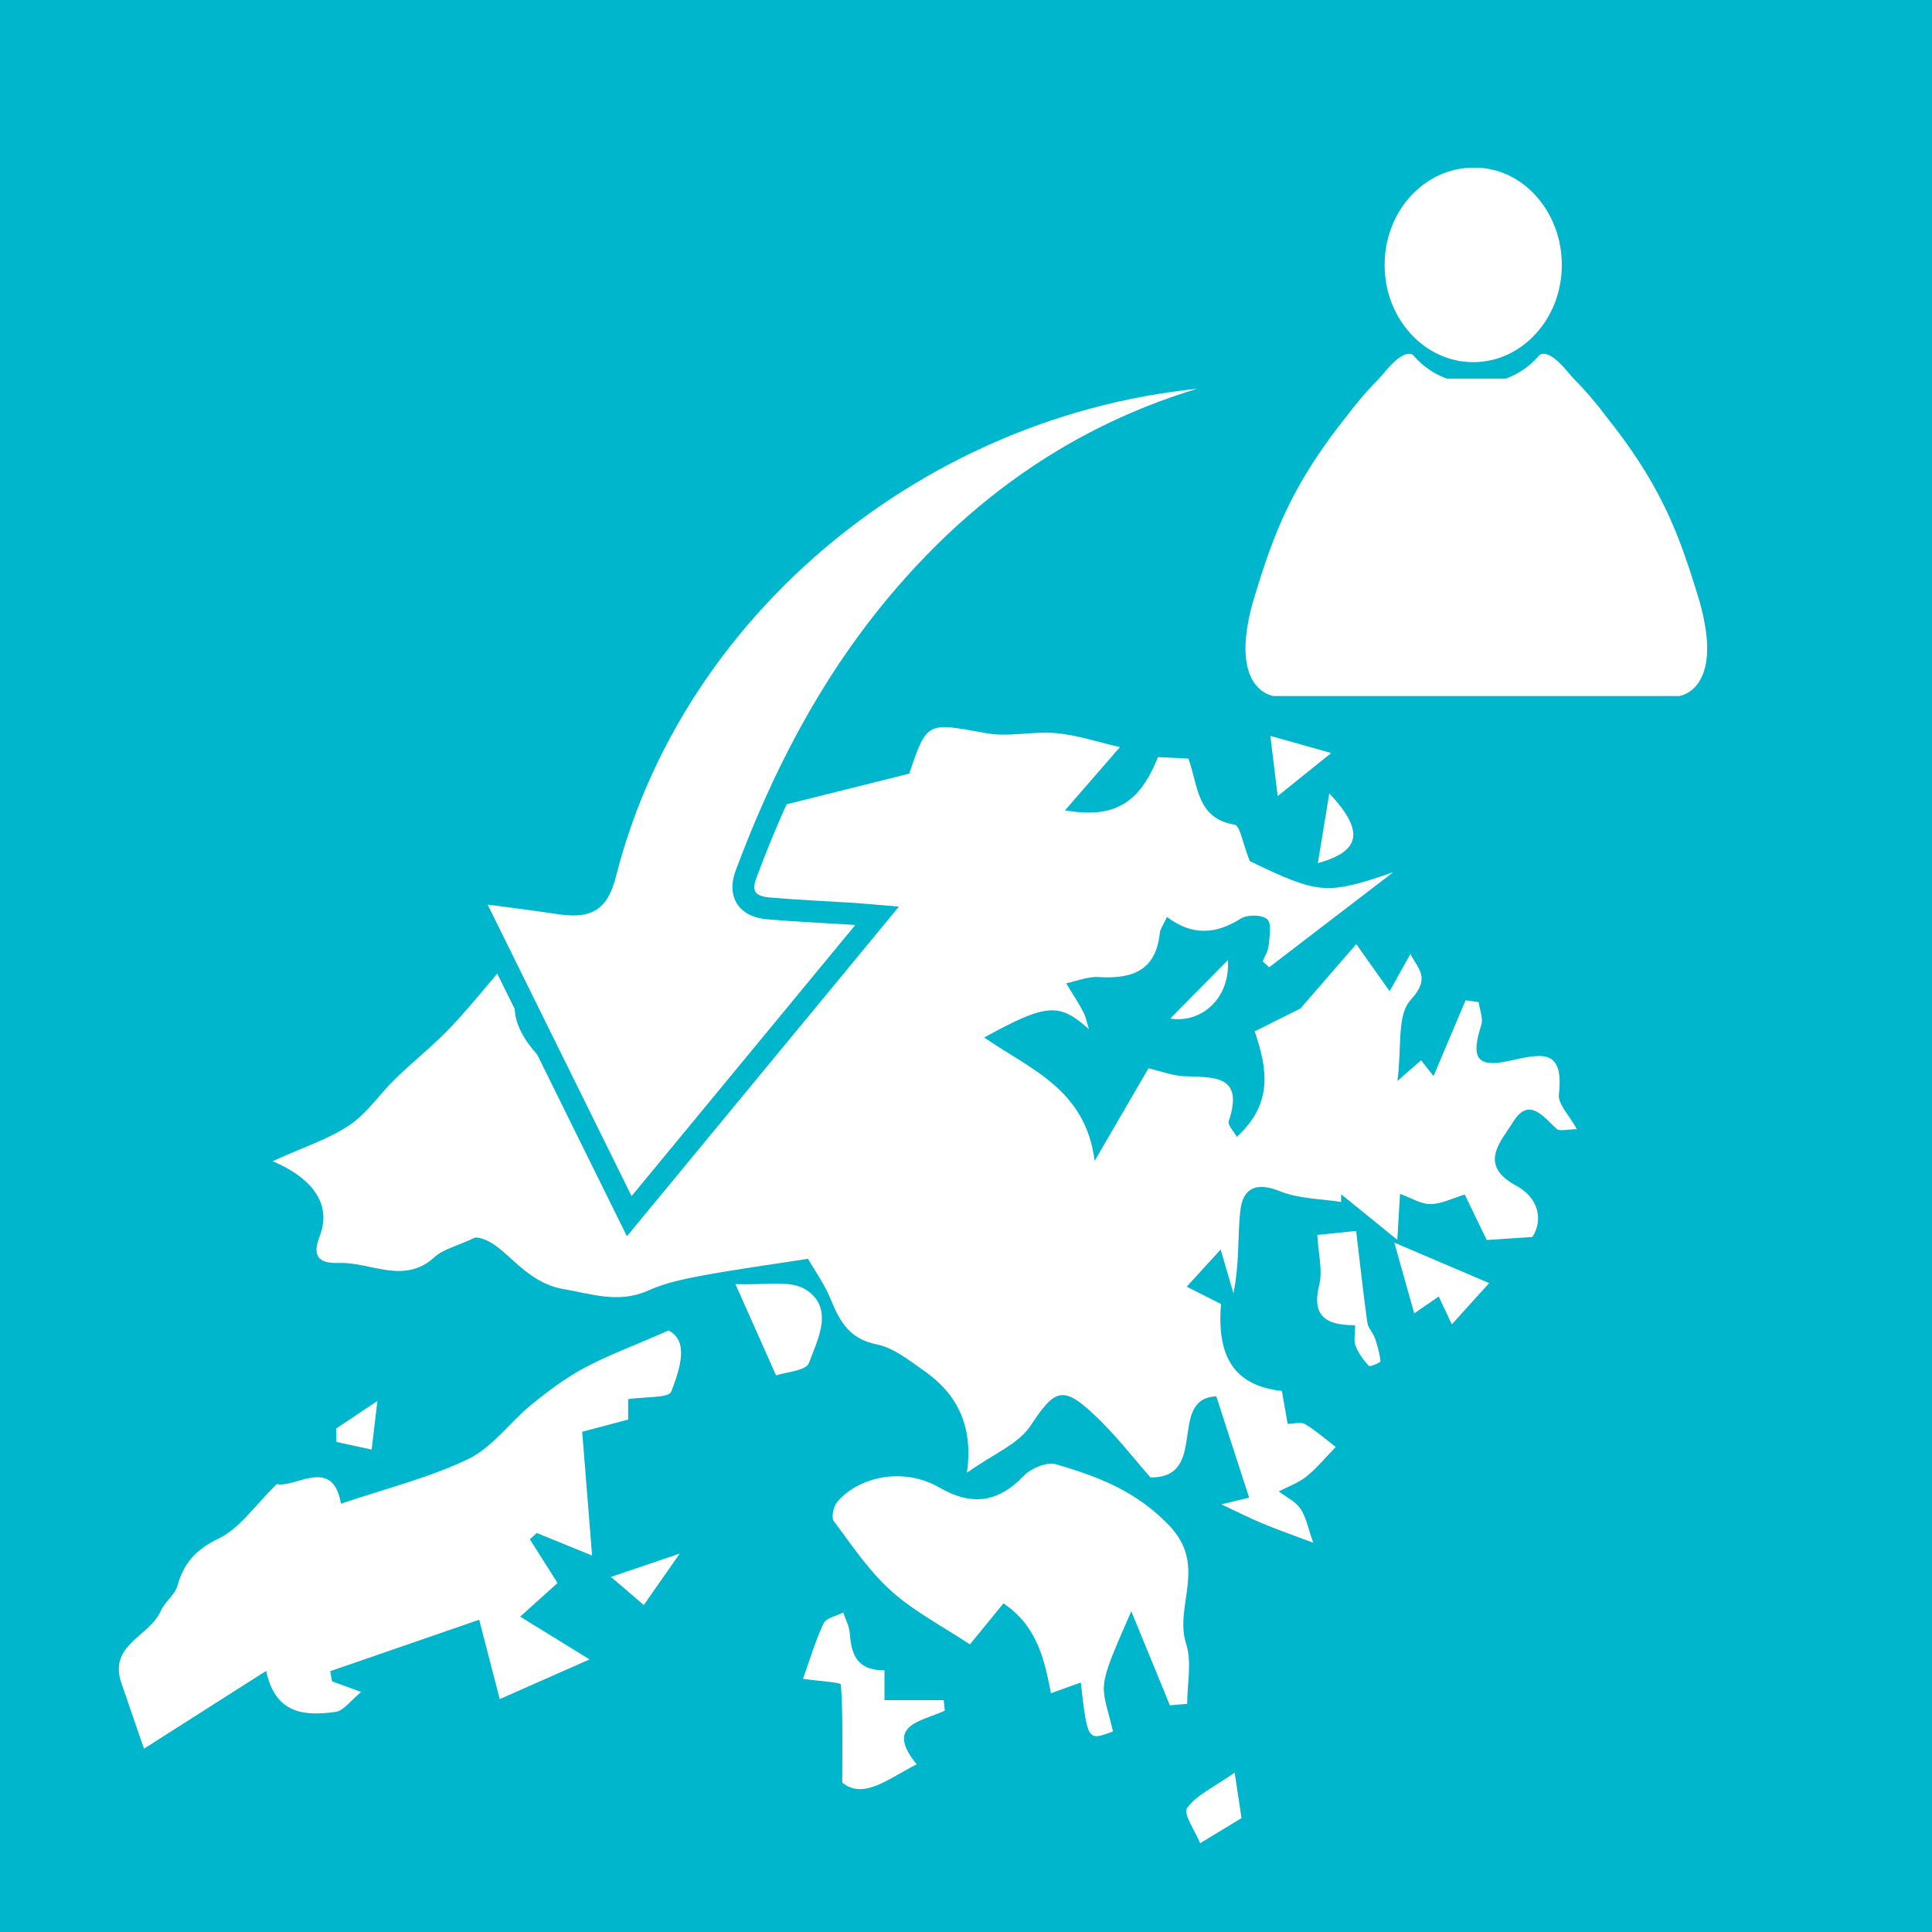 <?xml version="1.0" encoding="utf-8"?>
<!-- Generator: Adobe Illustrator 16.0.0, SVG Export Plug-In . SVG Version: 6.00 Build 0)  -->
<!DOCTYPE svg PUBLIC "-//W3C//DTD SVG 1.1//EN" "http://www.w3.org/Graphics/SVG/1.1/DTD/svg11.dtd">
<svg version="1.1" id="Layer_1" xmlns="http://www.w3.org/2000/svg" xmlns:xlink="http://www.w3.org/1999/xlink" x="0px" y="0px"
	 width="88px" height="88px" viewBox="0 0 88 88" enable-background="new 0 0 88 88" xml:space="preserve">
<rect fill="#00B6CC" width="88" height="88"/>
<g>
	<path fill="#FFFFFF" d="M49.597,46.876c-1.352-1.207-1.911-1.187-4.768,0.38c2.09,1.447,4.619,2.347,5.03,5.62
		c1.049-1.802,1.741-2.997,2.454-4.217c0.554,0.131,1.06,0.324,1.57,0.358c1.315,0.07,2.815-0.127,2.086,2.044
		c-0.063,0.183,0.241,0.483,0.367,0.719c1.645-1.505,1.407-3.062,0.814-4.802c0.861-0.43,1.671-0.836,2.081-1.042
		c0.946-1.092,1.663-1.918,2.546-2.934c0.6,0.846,0.978,1.385,1.519,2.146c0.293-0.524,0.604-1.078,0.948-1.697
		c0.321,0.668,0.956,1.066,0.009,2.096c-0.638,0.69-0.398,2.187-0.603,3.687c0.54-0.468,0.792-0.688,1.08-0.937
		c0.217,0.274,0.434,0.543,0.567,0.716c0.489-1.158,0.974-2.308,1.459-3.453c0.198,0.029,0.394,0.055,0.593,0.087
		c0.048,0.352,0.219,0.736,0.121,1.042c-0.475,1.473-0.221,1.949,1.213,1.644c1.418-0.3,2.574-0.693,2.323,1.513
		c-0.052,0.446,0.475,0.954,0.819,1.588c-0.437,0-0.798,0.111-0.932-0.021c-0.618-0.583-1.268-1.462-1.979-0.302
		c-0.53,0.866-1.627,1.939,0.146,2.894c1.013,0.548,1.248,1.552,0.737,2.338c-0.87,0.059-1.537,0.104-2.079,0.138
		c-0.302-0.621-0.663-1.367-1.001-2.071c-0.591,0.181-1.072,0.43-1.558,0.435c-0.418,0.01-0.839-0.264-1.39-0.464
		c-0.044,0.709-0.071,1.181-0.124,2.091c-1.034-0.836-1.797-1.453-2.557-2.073c0,0.117-0.001,0.234-0.004,0.35
		c-0.93-0.15-1.924-0.141-2.779-0.488c-1.092-0.438-1.697-0.154-1.813,0.905c-0.128,1.172-0.028,2.37-0.311,3.739
		c-0.155-0.526-0.309-1.052-0.583-1.99c-0.502,0.55-0.967,1.061-1.544,1.691c0.607,0.307,1.086,0.553,1.562,0.791
		c-0.21,2.459,0.657,3.73,2.772,3.958c0.08,0.452,0.164,0.929,0.262,1.499c0.283,0,0.606-0.099,0.803,0.02
		c0.494,0.297,0.929,0.68,1.388,1.032c-0.438,0.45-0.841,0.947-1.326,1.34c-0.368,0.298-0.844,0.463-1.27,0.684
		c0.336,0.257,0.761,0.455,0.987,0.788c0.26,0.377,0.342,0.876,0.585,1.553c-0.989-0.373-1.657-0.604-2.308-0.878
		c-0.596-0.249-1.174-0.541-1.879-0.872c0.465-0.112,0.862-0.209,1.267-0.307c-0.486-1.495-0.959-2.943-1.497-4.613
		c-2.245,0.096-0.317,3.727-2.999,3.693c-0.714-0.805-1.578-1.938-2.603-2.892c-1.414-1.327-1.784-1.087-2.859,0.538
		c-0.55,0.834-1.688,1.281-2.898,2.142c0.307-2.152-0.464-3.616-1.975-4.661c-0.671-0.466-1.371-1.033-2.13-1.186
		c-1.211-0.24-1.667-0.997-2.075-1.997c-0.301-0.749-0.788-1.426-1.06-1.901c-1.826,0.285-3.343,0.489-4.845,0.769
		c-0.814,0.152-1.652,0.328-2.402,0.665c-1.363,0.608-2.509,0.187-3.901-0.057c-1.961-0.349-2.708-2.254-3.997-2.352
		c-0.886,0.416-1.471,0.538-1.851,0.888c-1.4,1.288-2.908,0.23-4.359,0.276c-0.803,0.024-1.29-0.187-0.883-1.229
		c0.52-1.322-0.168-2.568-2.149-3.406c1.432-0.65,2.559-1.006,3.5-1.641c0.8-0.533,1.367-1.404,2.073-2.095
		c0.848-0.824,1.786-1.563,2.595-2.421c1.012-1.078,1.915-2.257,2.91-3.354c0.371-0.409,0.839-0.743,1.313-1.027
		c0.066-0.04,0.645,0.535,0.607,0.601c-0.287,0.474-0.592,1.009-1.03,1.321c-1.262,0.885-1.292,2.298,0.171,3.845
		c0.748-1.071,1.47-2.106,2.351-3.378c1.295,1.37,1.878,3.553,3.93,2.923c-0.095-0.757-0.136-1.465-0.293-2.144
		c-0.084-0.374-0.339-0.721-0.573-1.043c-0.256-0.355-0.57-0.666-0.635-0.739c0.679-0.691,1.239-1.096,1.586-1.644
		c0.726-1.143,1.388-0.828,2.016-0.021c0.461-1.681-0.383-3.842,2.1-4.603c0.25-0.081,0.315-0.749,0.299-0.712
		c2.176-0.544,4.103-1.025,6.079-1.521c0.816-2.403,0.805-2.336,3.511-1.841c1.026,0.188,2.132-0.102,3.185-0.003
		c0.951,0.087,1.885,0.402,2.902,0.636c-1.006,1.159-1.701,1.957-2.503,2.881c2.247,0.387,3.394-0.32,4.235-2.425
		c0.451,0.02,0.938,0.043,1.387,0.066c0.45,1.249,0.369,2.721,2.106,3.011c0.244,0.042,0.365,0.84,0.688,1.659
		c3.183,1.53,3.485,1.547,6.532,0.509c-1.884,1.446-3.768,2.887-5.65,4.329c-0.098-0.091-0.194-0.182-0.294-0.273
		c0.095-0.236,0.25-0.465,0.271-0.707c0.036-0.414,0.151-1.011-0.062-1.207c-0.229-0.213-0.904-0.223-1.204-0.033
		c-1.118,0.706-2.203,0.805-3.363-0.074c-0.168,0.369-0.31,0.543-0.328,0.729c-0.177,1.739-1.284,2.103-2.795,2.008
		c-0.48-0.03-0.978,0.184-1.469,0.284c0.256,0.43,0.541,0.847,0.77,1.29C49.466,46.32,49.512,46.609,49.597,46.876z"/>
	<path fill="#FFFFFF" d="M30.451,60.602c0.945,0.479,0.52,1.738,0.124,2.784c-0.115,0.297-1.205,0.228-1.964,0.343
		c0,0.096,0,0.521,0,0.93c-0.748,0.199-1.437,0.382-2.093,0.555c0.141,1.756,0.28,3.474,0.451,5.638
		c-1.198-0.485-1.859-0.758-2.521-1.026c-0.104,0.1-0.21,0.194-0.313,0.285c0.397,0.634,0.799,1.262,1.261,1.992
		c-0.49,0.441-1.012,0.907-1.703,1.533c0.975,0.6,1.825,1.123,3.161,1.947c-1.504,0.664-2.678,1.187-4.092,1.809
		c-0.337-1.297-0.593-2.287-0.935-3.615c-2.272,0.785-4.528,1.563-6.785,2.342c0.026,0.152,0.052,0.31,0.08,0.464
		c0.329,0.12,0.658,0.238,1.33,0.483c-0.475,0.381-0.793,0.855-1.171,0.91c-1.382,0.185-2.734,0.127-3.158-1.869
		c-1.886,1.203-3.621,2.307-5.566,3.543c-0.389-1.138-0.715-2.07-1.033-3.002c-0.589-1.732,1.292-2.116,1.791-3.261
		c0.182-0.42,0.645-0.733,0.766-1.158c0.295-1.047,0.845-1.652,1.879-2.153c0.956-0.461,1.637-1.49,2.644-2.479
		c0.826,0.199,2.558-1.289,2.925,0.894c2.032-0.689,4.006-1.174,5.799-2.035c1.1-0.528,1.888-1.674,2.872-2.472
		c0.759-0.62,1.561-1.221,2.419-1.681C27.689,61.733,28.84,61.309,30.451,60.602z"/>
	<path fill="#FFFFFF" d="M53.287,77.675c-0.576-1.406-1.153-2.809-1.758-4.285c-1.641,3.744-1.377,3.179-0.833,5.473
		c-1.159,0.441-1.159,0.441-1.469-2.226c-0.405,0.141-0.783,0.282-1.358,0.487c-0.298-1.55-0.63-3.051-2.162-4.094
		c-0.359,0.439-0.823,1.006-1.529,1.87c-1.212-0.805-2.521-1.481-3.583-2.433c-1.015-0.907-1.796-2.084-2.619-3.187
		c-0.123-0.168-0.011-0.675,0.164-0.878c1.064-1.217,3.083-1.547,4.631-0.655c1.489,0.862,2.687,0.701,3.872-0.536
		c0.33-0.34,1.046-0.635,1.457-0.516c1.898,0.56,3.639,1.2,5.163,2.798c1.747,1.828,0.208,3.646,0.765,5.386
		c0.268,0.828,0.046,1.814,0.046,2.728C53.813,77.631,53.551,77.655,53.287,77.675z"/>
	<path fill="#FFFFFF" d="M43.036,77.918c-1.057,0.494-2.762,0.635-1.282,2.443c-1.294,0.66-2.43,1.627-3.39,0.832
		c0-1.792,0.034-3.133-0.063-4.462c-0.01-0.106-0.925-0.147-1.725-0.264c0.3-0.835,0.556-1.713,0.939-2.527
		c0.119-0.251,0.588-0.334,0.894-0.493c0.104,0.32,0.277,0.633,0.299,0.953c0.07,0.968,0.332,1.691,1.579,1.679
		c0,0.366,0,0.856,0,1.361c0.925,0,1.81,0,2.697,0C43.001,77.601,43.018,77.76,43.036,77.918z"/>
	<path fill="#FFFFFF" d="M35.349,62.649c-0.629-1.41-1.127-2.529-1.854-4.163c1.276,0.071,2.479-0.211,3.208,0.254
		c1.308,0.837,0.547,2.254,0.142,3.345C36.715,62.438,35.796,62.494,35.349,62.649z"/>
	<path fill="#FFFFFF" d="M61.724,60.363c-1.344,0-1.991-0.418-1.634-1.843c0.164-0.658-0.043-1.405-0.088-2.271
		c0.5-0.055,1.019-0.104,1.768-0.182c0.175,1.468,0.323,2.822,0.509,4.171c0.034,0.245,0.259,0.464,0.344,0.706
		c0.12,0.348,0.22,0.703,0.258,1.062c0.008,0.054-0.481,0.261-0.533,0.207c-0.25-0.266-0.471-0.575-0.604-0.91
		C61.648,61.071,61.724,60.775,61.724,60.363z"/>
	<path fill="#FFFFFF" d="M65.531,59.054c-0.349,0.24-0.648,0.448-1.115,0.769c-0.287-1.023-0.543-1.928-0.907-3.223
		c1.744,0.742,3.043,1.297,4.321,1.843c-0.46,0.506-1.006,1.107-1.701,1.881C66.013,60.085,65.81,59.648,65.531,59.054z"/>
	<path fill="#FFFFFF" d="M56.237,80.74c0.157,1.033,0.229,1.516,0.313,2.073c-0.564,0.342-1.112,0.672-1.885,1.142
		c-0.226-0.553-0.778-1.337-0.599-1.595C54.493,81.762,55.278,81.414,56.237,80.74z"/>
	<path fill="#FFFFFF" d="M57.862,33.518c1.114,0.312,2.008,0.565,2.774,0.781c-0.718,0.575-1.521,1.221-2.439,1.961
		C58.078,35.279,57.982,34.498,57.862,33.518z"/>
	<path fill="#FFFFFF" d="M60.548,36.137c1.622,1.723,1.431,2.638-0.522,3.177C60.192,38.313,60.356,37.315,60.548,36.137z"/>
	<path fill="#FFFFFF" d="M15.309,65.071c0.5-0.338,1-0.67,1.882-1.261c-0.1,0.848-0.18,1.529-0.263,2.216
		c-0.534-0.114-1.067-0.233-1.603-0.347C15.32,65.473,15.316,65.27,15.309,65.071z"/>
	<path fill="#FFFFFF" d="M30.961,70.764c-0.677,0.969-1.123,1.605-1.637,2.343c-0.486-0.416-0.993-0.848-1.497-1.281
		C28.848,71.48,29.803,71.16,30.961,70.764z"/>
	<path fill="#FFFFFF" d="M53.3,46.396c0.846-0.861,1.672-1.699,2.628-2.667C56.041,45.453,54.746,46.619,53.3,46.396z"/>
</g>
<g id="Layer_2" display="none">
	<rect x="-17.6" y="-6.6" display="inline" width="130.7" height="111.8"/>
</g>
<g display="none">
	<g display="inline">
		<rect x="-105" y="-1074" fill="#00B6CC" width="2978.801" height="2506"/>
	</g>
</g>
<g display="none">
	<g display="inline">
		<rect y="-1074" fill="#00B6CC" width="2978.801" height="2506"/>
	</g>
</g>
<path fill="#FFFFFF" stroke="#00B6CC" stroke-miterlimit="10" d="M28.661,55.396c-2.445-4.955-4.84-9.799-7.312-14.809
	c1.499,0.199,2.797,0.356,4.086,0.55c1.358,0.205,1.815-0.072,2.143-1.361c3.357-13.193,16.247-22.864,30.28-22.718
	c0.29,0.004,0.579,0.039,0.864,0.181c-0.243,0.05-0.479,0.106-0.72,0.149c-7.021,1.267-12.695,4.778-17.212,10.221
	c-3.091,3.728-5.191,7.873-6.814,12.224c-0.327,0.88,0.045,1.46,1.013,1.542c1.294,0.112,2.604,0.168,3.906,0.251
	c0.295,0.019,0.589,0.049,1.056,0.088C36.164,46.305,32.456,50.799,28.661,55.396z"/>
<g>
	<path fill="#FFFFFF" d="M67.104,16.496c2.215,0,4.035-1.969,4.035-4.429c0-2.46-1.819-4.477-4.035-4.429
		c-2.214,0-4.036,1.969-4.036,4.429C63.067,14.527,64.89,16.496,67.104,16.496z"/>
	<path fill="#FFFFFF" d="M77.419,27.422c-0.442-1.478-0.935-3.002-1.621-4.381c-0.688-1.426-1.624-2.804-2.61-4.035
		c-0.442-0.59-0.934-1.181-1.475-1.722c-0.296-0.295-1.033-1.379-1.574-1.132c-0.441,0.522-0.953,0.873-1.552,1.094h-2.688
		c-0.598-0.22-1.109-0.572-1.552-1.092c-0.539-0.247-1.279,0.835-1.571,1.131c-0.542,0.542-1.034,1.133-1.478,1.722
		c-0.984,1.231-1.918,2.609-2.608,4.036c-0.687,1.377-1.18,2.902-1.622,4.379c-1.132,4.036,0.936,4.281,0.936,4.281h1.341h5.252
		h1.18h2.938h1.181h5.157h1.437C76.484,31.702,78.554,31.457,77.419,27.422z"/>
</g>
</svg>
